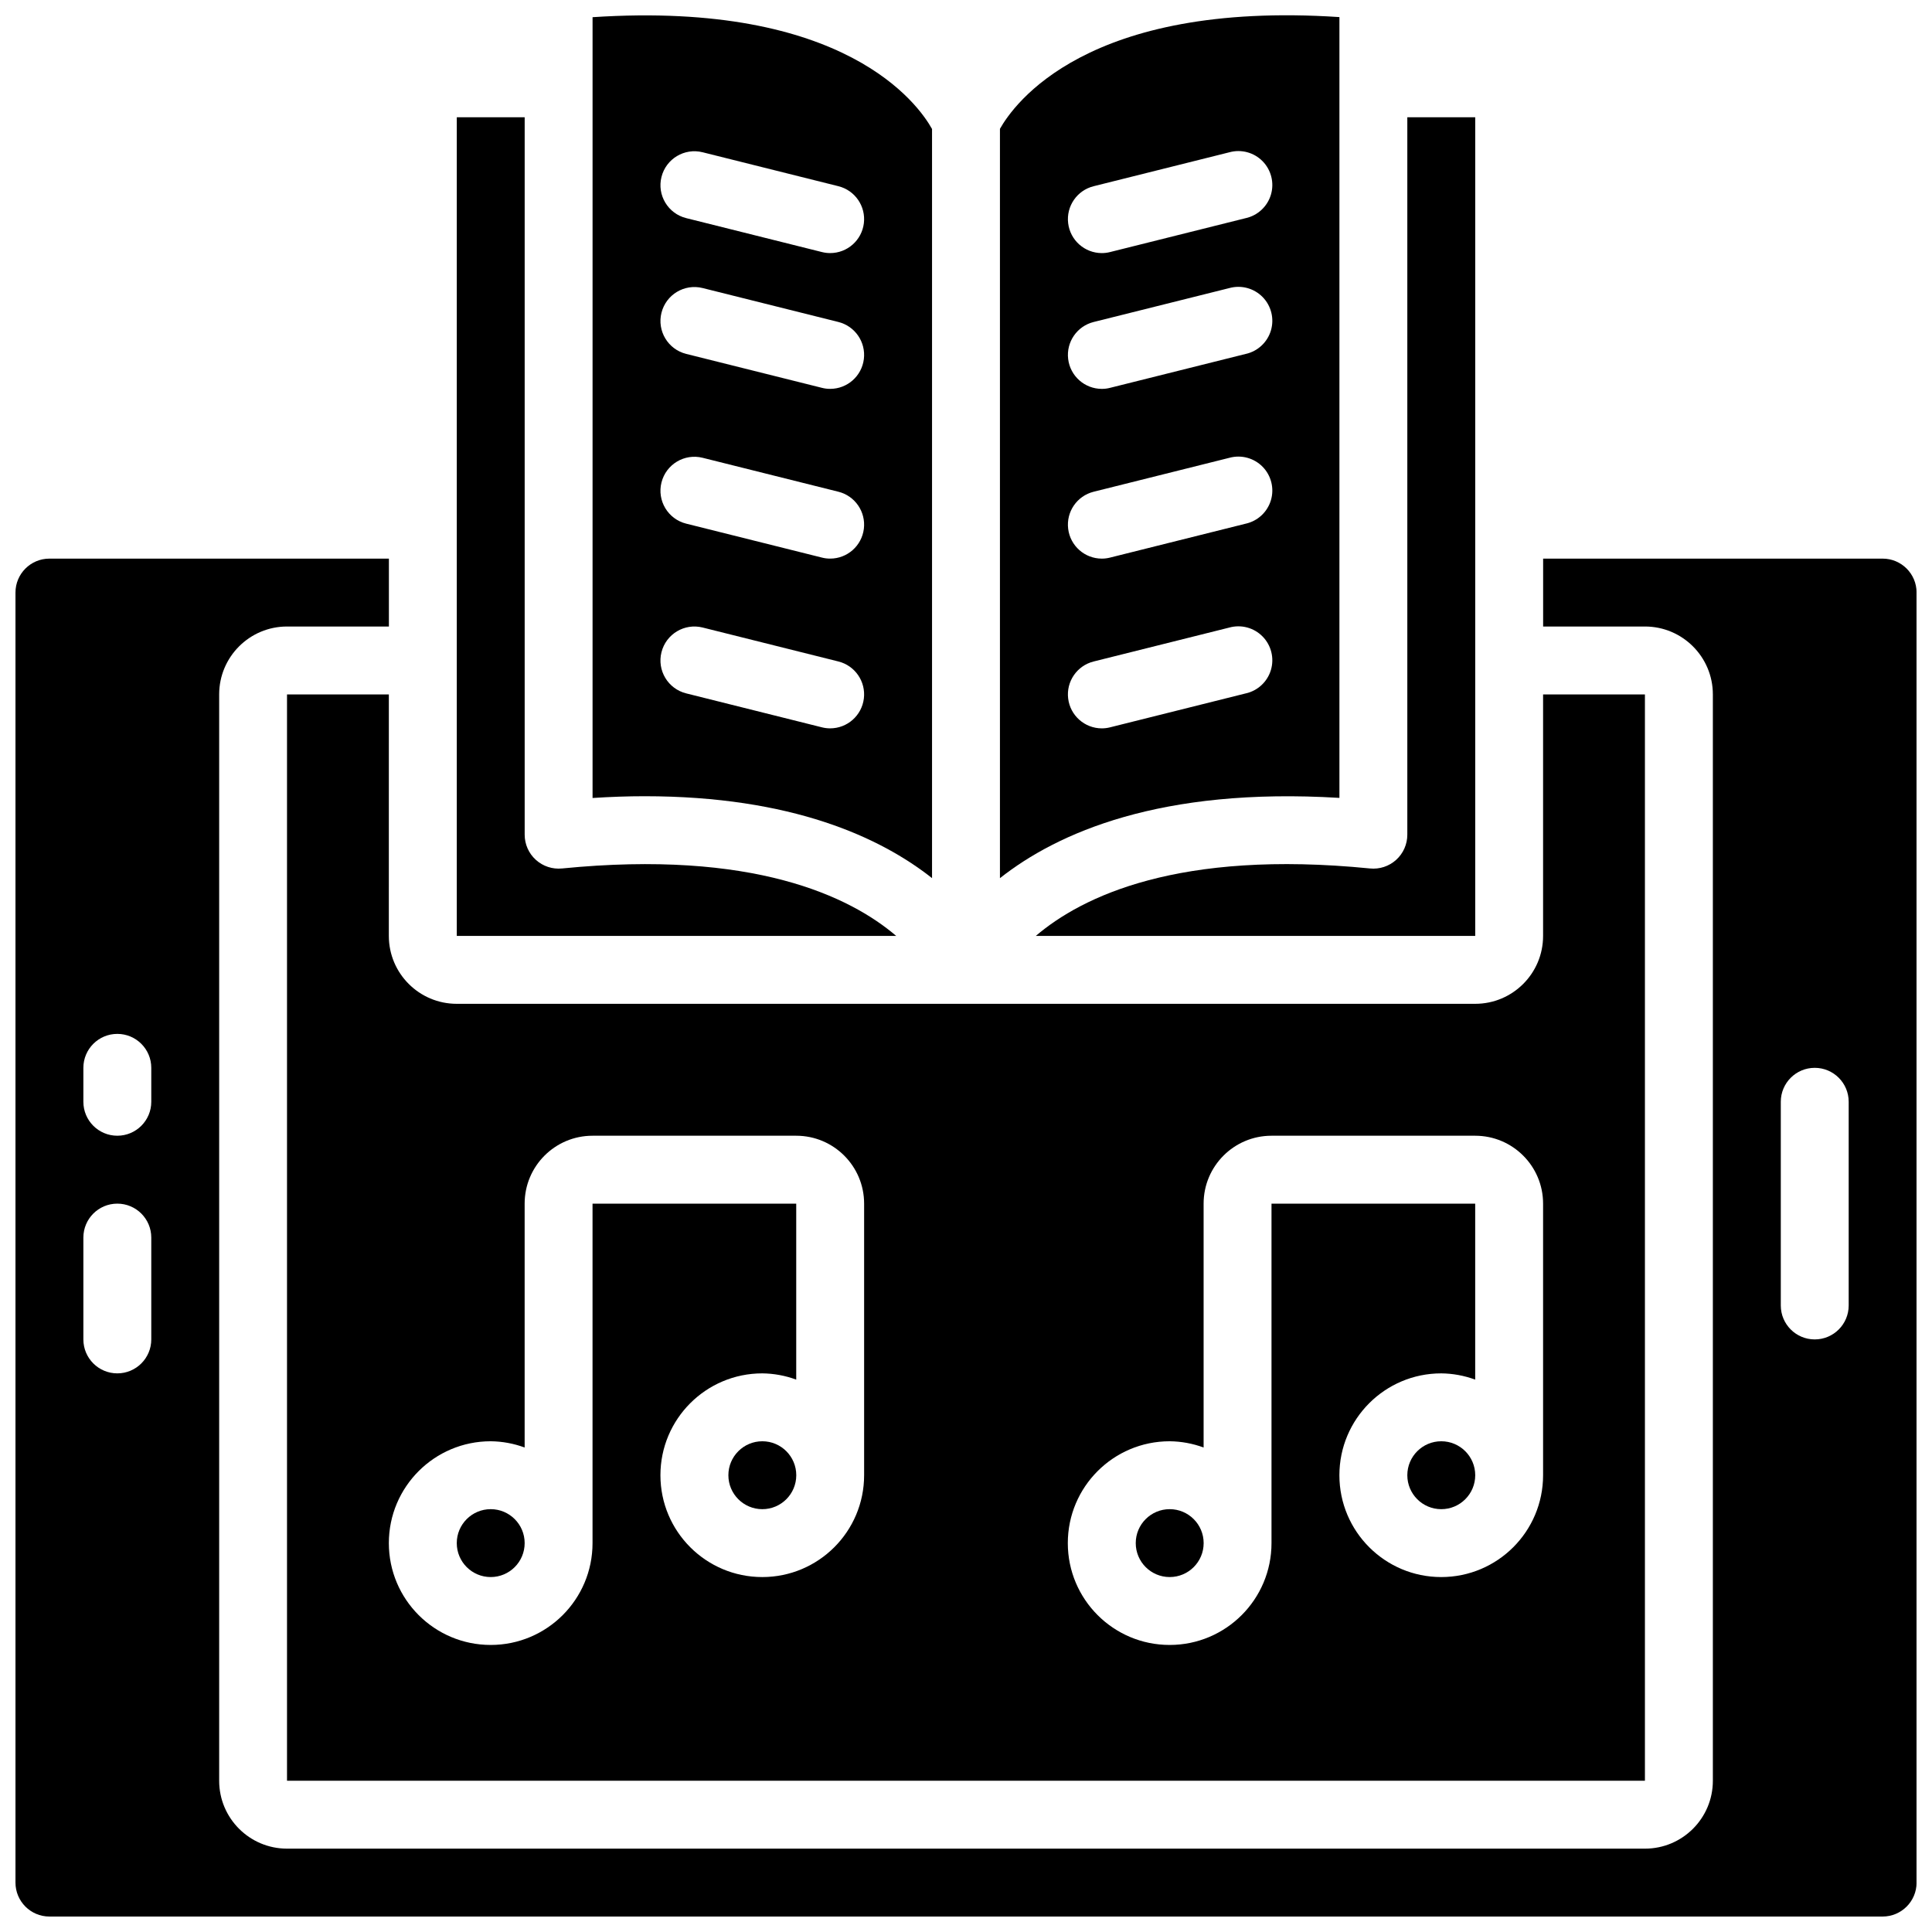 <?xml version="1.0" encoding="UTF-8"?>
<!-- Uploaded to: ICON Repo, www.svgrepo.com, Generator: ICON Repo Mixer Tools -->
<svg width="800px" height="800px" version="1.1" viewBox="144 144 512 512" xmlns="http://www.w3.org/2000/svg">
 <defs>
  <clipPath id="c">
   <path d="m408 148.09h91v228.91h-91z"/>
  </clipPath>
  <clipPath id="b">
   <path d="m301 148.09h90v228.91h-90z"/>
  </clipPath>
  <clipPath id="a">
   <path d="m148.09 292h503.81v359.9h-503.81z"/>
  </clipPath>
 </defs>
 <path d="m355.02 534.95c0 4.969-4.027 8.996-8.996 8.996s-8.996-4.027-8.996-8.996 4.027-9 8.996-9 8.996 4.031 8.996 9"/>
 <path d="m283.04 552.94c0 4.969-4.027 8.996-8.996 8.996s-8.996-4.027-8.996-8.996 4.027-8.996 8.996-8.996 8.996 4.027 8.996 8.996"/>
 <path d="m418.5 392.03h116.45v-216.95h-17.996v190.12c0 2.543-1.074 4.969-2.961 6.672-1.887 1.707-4.402 2.535-6.934 2.281-50.77-5.047-76.336 7.449-88.562 17.875z"/>
 <path d="m462.98 552.94c0 4.969-4.031 8.996-9 8.996s-8.996-4.027-8.996-8.996 4.027-8.996 8.996-8.996 9 4.027 9 8.996"/>
 <g clip-path="url(#c)">
  <path d="m498.96 355.45v-206.92c-67.125-4.445-86.367 23.238-89.965 29.613v198.58c15.211-12.008 42.543-24.164 89.965-21.273zm-24.812-27.695-35.988 9c-0.711 0.18-1.441 0.27-2.176 0.27-4.539-0.012-8.359-3.398-8.91-7.906-0.551-4.504 2.34-8.715 6.742-9.816l35.988-9c3.144-0.863 6.516 0.047 8.801 2.379 2.285 2.328 3.129 5.715 2.207 8.844-0.926 3.133-3.473 5.516-6.656 6.231zm0-44.98-35.988 8.996c-0.711 0.18-1.441 0.273-2.176 0.27-4.539-0.008-8.359-3.398-8.91-7.902-0.551-4.508 2.34-8.719 6.742-9.82l35.988-8.996c3.144-0.863 6.516 0.047 8.801 2.375 2.285 2.328 3.129 5.715 2.207 8.844-0.926 3.133-3.473 5.516-6.656 6.234zm0-44.984-35.988 8.996c-0.711 0.184-1.441 0.273-2.176 0.27-4.539-0.008-8.359-3.398-8.91-7.902s2.34-8.715 6.742-9.82l35.988-8.996c3.144-0.863 6.516 0.047 8.801 2.375 2.285 2.332 3.129 5.715 2.207 8.848-0.926 3.129-3.473 5.516-6.656 6.231zm0-35.984-35.988 8.996c-0.711 0.18-1.441 0.27-2.176 0.27-4.539-0.012-8.359-3.398-8.91-7.906-0.551-4.504 2.34-8.715 6.742-9.816l35.988-8.996c3.144-0.863 6.516 0.043 8.801 2.375 2.285 2.328 3.129 5.715 2.207 8.844-0.926 3.133-3.473 5.516-6.656 6.234z"/>
 </g>
 <path d="m292.94 374.15c-2.527 0.254-5.047-0.574-6.934-2.281-1.887-1.703-2.961-4.129-2.961-6.672v-190.12h-17.992v216.95h116.45c-12.25-10.453-37.875-22.906-88.562-17.875z"/>
 <path d="m247.05 328.03h-26.988v287.89h359.86v-287.89h-26.988v64c0 9.938-8.055 17.992-17.992 17.992h-269.9c-9.938 0-17.996-8.055-17.996-17.992zm206.92 197.92c3.074 0.031 6.117 0.59 9 1.656v-64.629c0-9.938 8.055-17.996 17.992-17.996h53.98c9.938 0 17.992 8.059 17.992 17.996v71.973c0 14.906-12.086 26.988-26.992 26.988s-26.988-12.082-26.988-26.988 12.082-26.992 26.988-26.992c3.074 0.031 6.117 0.59 9 1.656v-46.637h-53.98v89.965c0 14.906-12.086 26.988-26.992 26.988s-26.988-12.082-26.988-26.988 12.082-26.992 26.988-26.992zm-179.93 0c3.07 0.031 6.113 0.59 8.996 1.656v-64.629c0-9.938 8.055-17.996 17.992-17.996h53.98c9.938 0 17.992 8.059 17.992 17.996v71.973c0 14.906-12.082 26.988-26.988 26.988s-26.992-12.082-26.992-26.988 12.086-26.992 26.992-26.992c3.07 0.031 6.113 0.59 8.996 1.656v-46.637h-53.98v89.965c0 14.906-12.082 26.988-26.988 26.988s-26.992-12.082-26.992-26.988 12.086-26.992 26.992-26.992z"/>
 <path d="m534.95 534.95c0 4.969-4.031 8.996-9 8.996s-8.996-4.027-8.996-8.996 4.027-9 8.996-9 9 4.031 9 9"/>
 <g clip-path="url(#b)">
  <path d="m391 376.72v-198.54c-3.598-6.441-22.938-34.043-89.965-29.625v206.92c4.801-0.312 9.395-0.469 13.793-0.469 39.027 0 62.5 10.914 76.172 21.707zm-71.699-185.83c1.207-4.816 6.086-7.742 10.902-6.539l35.984 8.996c4.406 1.102 7.297 5.316 6.746 9.824-0.555 4.504-4.379 7.894-8.922 7.898-0.738 0.004-1.473-0.09-2.188-0.27l-35.984-8.996c-4.82-1.207-7.75-6.094-6.539-10.914zm0 35.988c1.207-4.816 6.086-7.742 10.902-6.543l35.984 8.996c4.406 1.105 7.297 5.316 6.746 9.824-0.555 4.508-4.379 7.894-8.922 7.898-0.738 0.004-1.473-0.086-2.188-0.27l-35.984-8.996c-4.82-1.207-7.75-6.094-6.539-10.91zm0 44.98c1.207-4.816 6.086-7.742 10.902-6.539l35.984 8.996c4.406 1.102 7.297 5.316 6.746 9.824-0.555 4.504-4.379 7.894-8.922 7.898-0.738 0.004-1.473-0.086-2.188-0.27l-35.984-8.996c-4.82-1.207-7.75-6.094-6.539-10.914zm0 44.984c1.207-4.816 6.086-7.742 10.902-6.543l35.984 9c4.406 1.102 7.297 5.316 6.746 9.82-0.555 4.508-4.379 7.894-8.922 7.902-0.738 0-1.473-0.09-2.188-0.27l-35.984-9c-4.82-1.207-7.75-6.09-6.539-10.91z"/>
 </g>
 <g clip-path="url(#a)">
  <path d="m642.91 292.04h-89.965v17.992h26.988c9.938 0 17.992 8.059 17.992 17.996v287.89c0 9.938-8.055 17.992-17.992 17.992h-359.86c-9.938 0-17.992-8.055-17.992-17.992v-287.89c0-9.938 8.055-17.996 17.992-17.996h26.988v-17.992h-89.965c-4.969 0-8.996 4.027-8.996 8.996v341.87c0 4.969 4.027 8.996 8.996 8.996h485.82c4.969 0 8.996-4.027 8.996-8.996v-341.87c0-4.969-4.027-8.996-8.996-8.996zm-458.82 206.92c0 4.969-4.031 8.996-9 8.996s-8.996-4.027-8.996-8.996v-26.988c0-4.969 4.027-8.996 8.996-8.996s9 4.027 9 8.996zm0-62.977c0 4.969-4.031 8.996-9 8.996s-8.996-4.027-8.996-8.996v-8.996c0-4.969 4.027-8.996 8.996-8.996s9 4.027 9 8.996zm449.83 53.98c0 4.969-4.027 8.996-8.996 8.996s-8.996-4.027-8.996-8.996v-53.98c0-4.969 4.027-8.996 8.996-8.996s8.996 4.027 8.996 8.996z"/>
 </g>
</svg>
